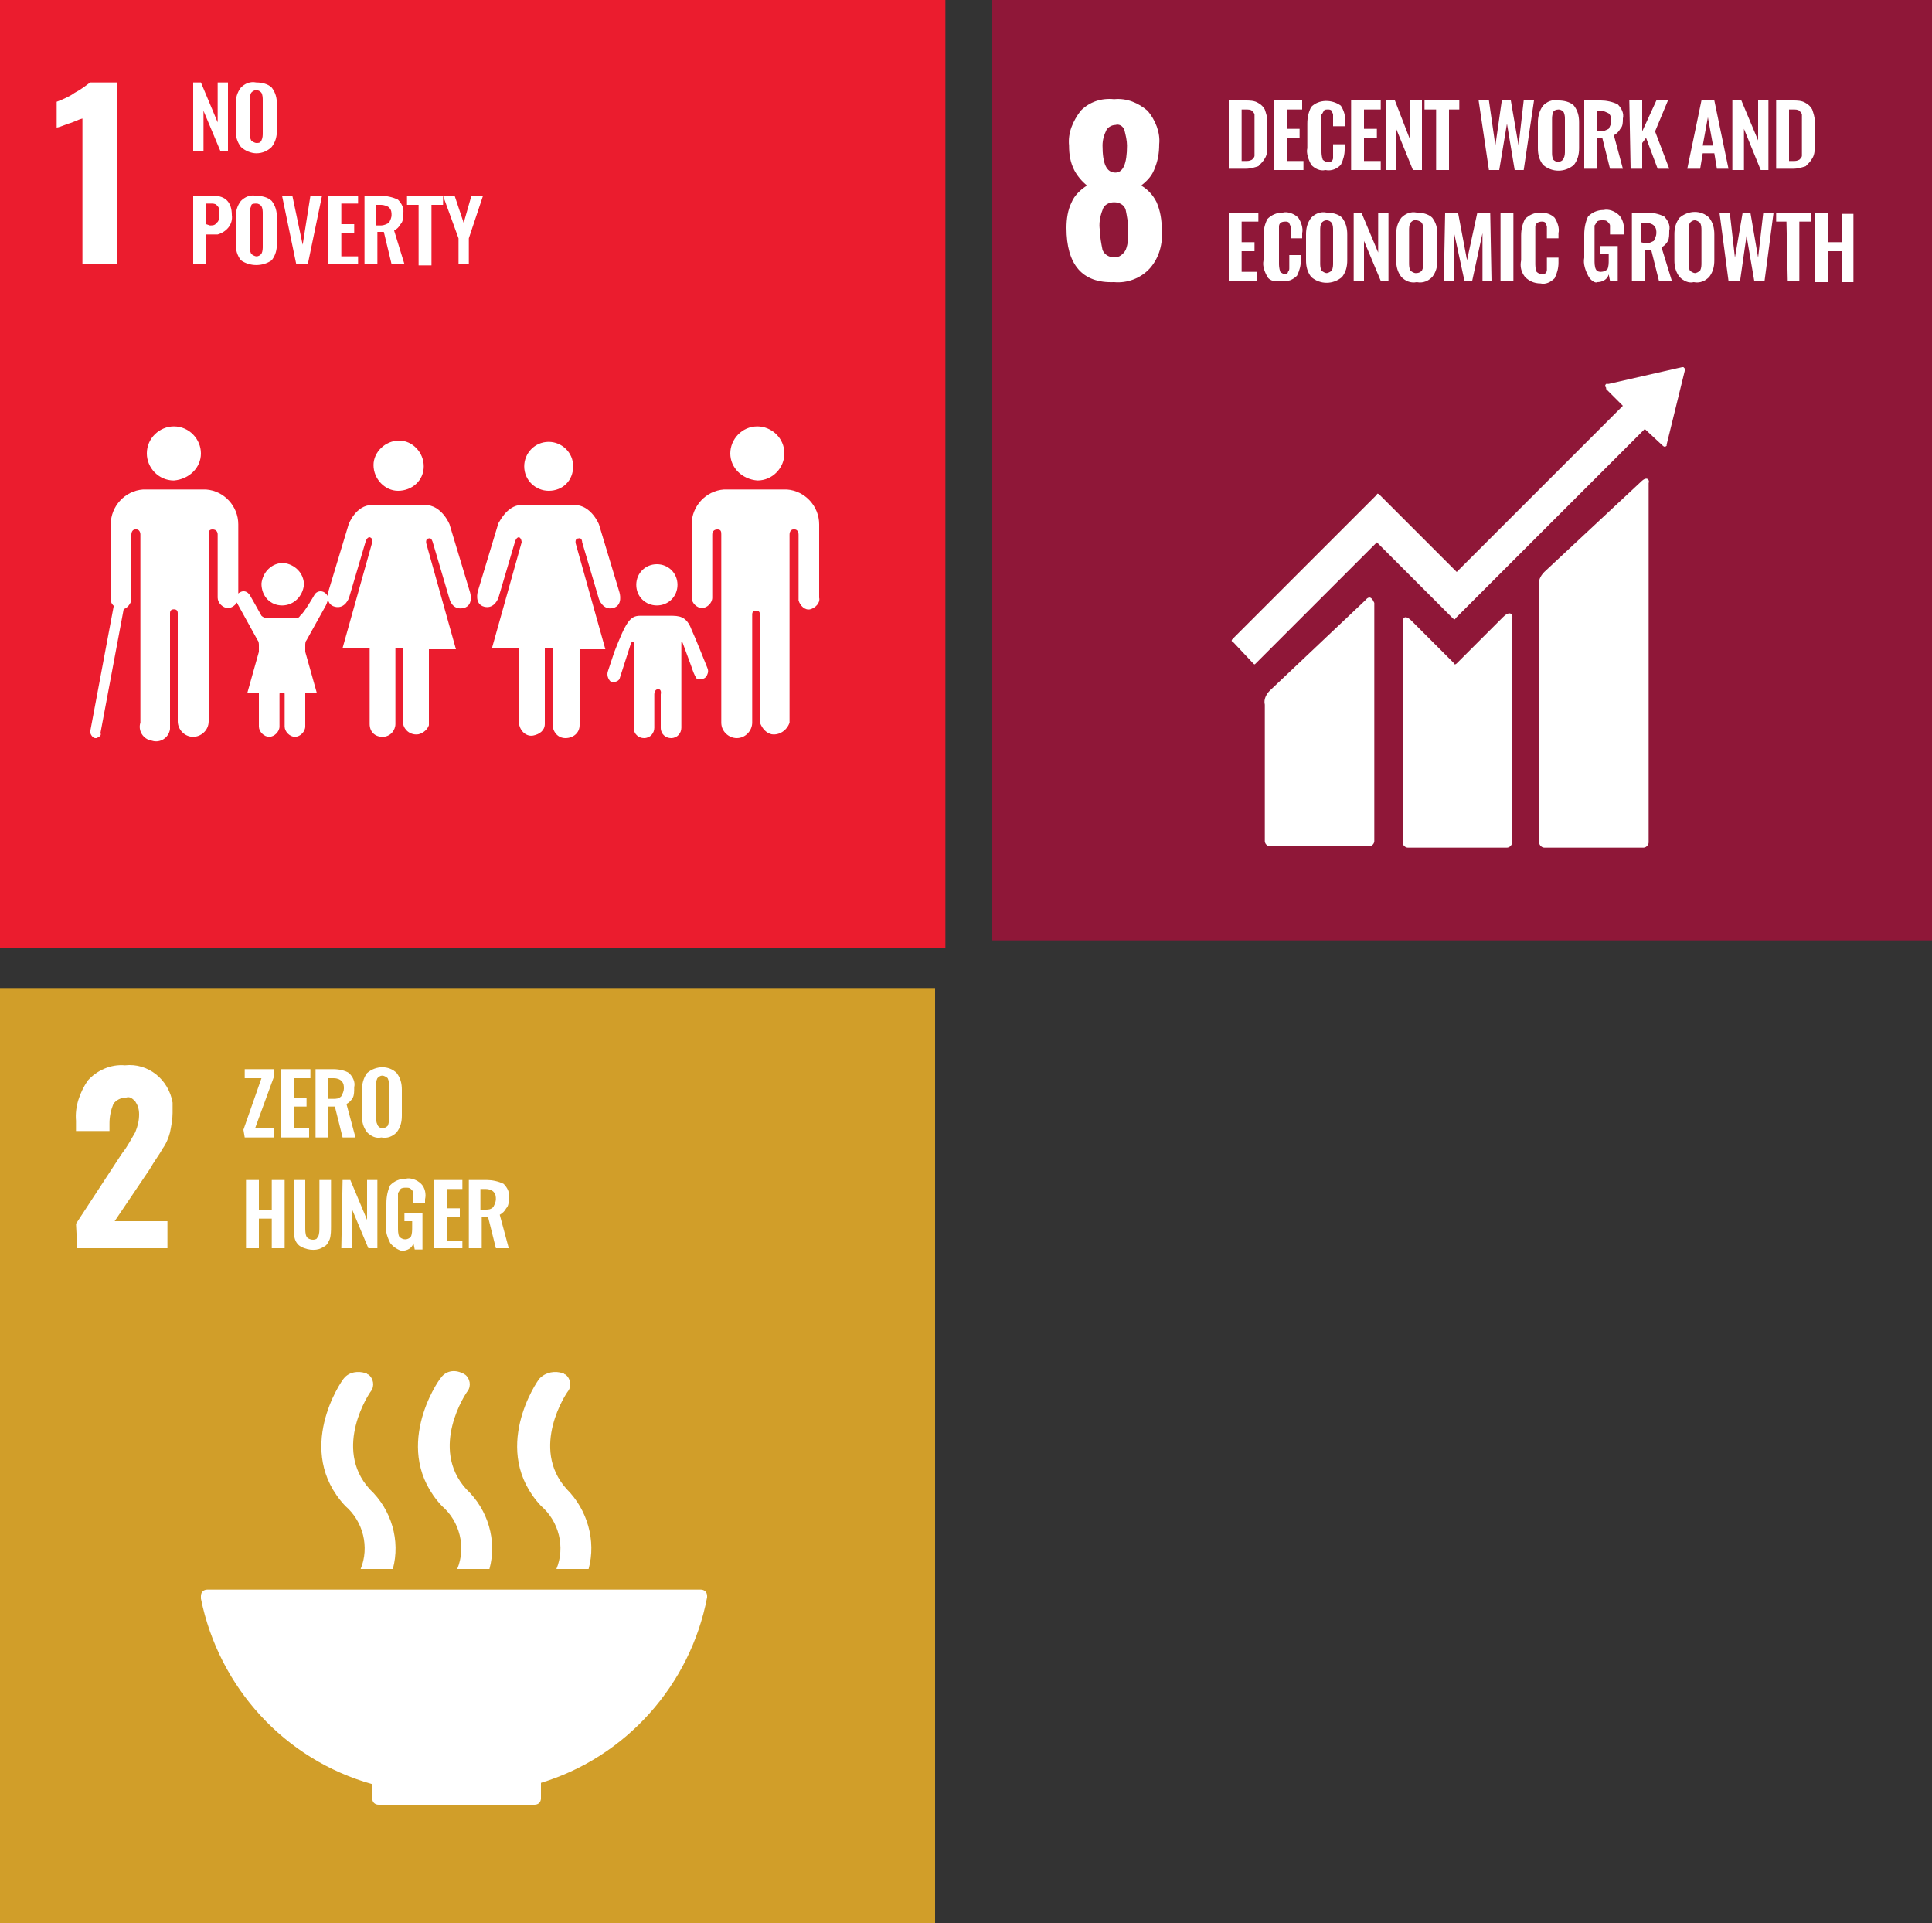 <?xml version="1.0" encoding="utf-8"?>
<!-- Generator: Adobe Illustrator 26.3.1, SVG Export Plug-In . SVG Version: 6.00 Build 0)  -->
<svg version="1.1" id="Layer_1" xmlns="http://www.w3.org/2000/svg" xmlns:xlink="http://www.w3.org/1999/xlink" x="0px" y="0px"
	 viewBox="0 0 150 149.3" style="enable-background:new 0 0 150 149.3;" xml:space="preserve">
<rect x="0" y="0" width="150" height="149.3" fill="#333333" stroke="none"/>
<style type="text/css">
	.st0{fill:#8F1738;}
	.st1{clip-path:url(#SVGID_00000144309234863086268770000014268015821173120948_);fill:#FFFFFF;}
	.st2{fill:#FFFFFF;}
	.st3{clip-path:url(#SVGID_00000014625152461294851320000011029485592528286874_);fill:#FFFFFF;}
	.st4{clip-path:url(#SVGID_00000174588044159749721550000003629088073321676964_);fill:#FFFFFF;}
	.st5{clip-path:url(#SVGID_00000045616725025582066460000013516915296508513176_);fill:#FFFFFF;}
	.st6{clip-path:url(#SVGID_00000173854809330248193930000003122162354487946408_);fill:#FFFFFF;}
	.st7{clip-path:url(#SVGID_00000135692949631605614840000014690213230692260782_);fill:#FFFFFF;}
	.st8{clip-path:url(#SVGID_00000077315803083678381680000016722459062988098727_);fill:#FFFFFF;}
	.st9{clip-path:url(#SVGID_00000034049852168529584100000009100564577545384592_);fill:#FFFFFF;}
	.st10{fill:#D19E29;}
	.st11{clip-path:url(#SVGID_00000088839160749387694050000009999069651625548428_);fill:#FFFFFF;}
	.st12{clip-path:url(#SVGID_00000075856942712142951800000007556056309145593000_);fill:#FFFFFF;}
	.st13{clip-path:url(#SVGID_00000003073628916009584680000002293214965655780262_);fill:#FFFFFF;}
	.st14{clip-path:url(#SVGID_00000029039200478201263100000009625243006500293534_);fill:#FFFFFF;}
	.st15{clip-path:url(#SVGID_00000056406072153784018780000014558646792526391979_);fill:#FFFFFF;}
	.st16{fill:#EB1C2E;}
	.st17{clip-path:url(#SVGID_00000039850936245986083490000012420626808070573196_);fill:#FFFFFF;}
	.st18{clip-path:url(#SVGID_00000013154473967199890780000007929033576931798436_);fill:#FFFFFF;}
	.st19{clip-path:url(#SVGID_00000034784164674797475670000007004682476065865627_);fill:#FFFFFF;}
	.st20{clip-path:url(#SVGID_00000005241686714652745740000000578042292065060773_);fill:#FFFFFF;}
</style>
<rect x="77" class="st0" width="73" height="73"/>
<g>
	<defs>
		<rect id="SVGID_1_" width="150" height="149.3"/>
	</defs>
	<clipPath id="SVGID_00000046323708457626011930000015926284547368264855_">
		<use xlink:href="#SVGID_1_"  style="overflow:visible;"/>
	</clipPath>
	<path style="clip-path:url(#SVGID_00000046323708457626011930000015926284547368264855_);fill:#FFFFFF;" d="M87.5,11.3
		c0-0.4-0.1-0.8-0.2-1.2c-0.1-0.3-0.4-0.5-0.7-0.4c-0.3,0-0.6,0.2-0.7,0.4c-0.2,0.4-0.3,0.8-0.3,1.2c0,1.4,0.3,2.1,1,2.1
		C87.2,13.4,87.5,12.7,87.5,11.3L87.5,11.3z M87.4,19.4c0.2-0.5,0.2-1,0.2-1.5c0-0.6-0.1-1.1-0.2-1.6c-0.1-0.4-0.5-0.6-0.9-0.6
		c-0.4,0-0.8,0.2-0.9,0.6c-0.2,0.5-0.3,1.1-0.2,1.6c0,0.5,0.1,1,0.2,1.5c0.2,0.5,0.8,0.7,1.3,0.5C87.1,19.8,87.3,19.6,87.4,19.4
		 M82.8,17.7c0-0.7,0.1-1.4,0.4-2c0.2-0.5,0.7-1,1.2-1.3c-0.4-0.3-0.8-0.8-1-1.2c-0.3-0.6-0.4-1.2-0.4-1.9c-0.1-1,0.3-1.9,0.9-2.7
		c0.7-0.7,1.6-1,2.6-0.9c1-0.1,1.9,0.3,2.6,0.9c0.6,0.7,1,1.7,0.9,2.6c0,0.7-0.1,1.3-0.4,2c-0.2,0.5-0.6,0.9-1,1.2
		c0.5,0.3,0.9,0.7,1.2,1.3c0.3,0.7,0.4,1.4,0.4,2.1c0.1,1.1-0.2,2.2-0.9,3c-0.7,0.8-1.8,1.2-2.8,1.1C84,22,82.8,20.5,82.8,17.7"/>
	<path style="clip-path:url(#SVGID_00000046323708457626011930000015926284547368264855_);fill:#FFFFFF;" d="M96.7,12.5
		c0.2,0,0.3,0,0.5-0.1c0.1-0.1,0.2-0.2,0.2-0.3c0-0.2,0-0.4,0-0.6V9.4c0-0.2,0-0.4,0-0.5c0-0.1-0.1-0.2-0.2-0.3
		c-0.1-0.1-0.3-0.1-0.5-0.1h-0.3v4L96.7,12.5z M95.4,7.8h1.3c0.3,0,0.7,0,1,0.2c0.2,0.1,0.4,0.3,0.5,0.5c0.1,0.3,0.2,0.6,0.2,0.9
		v1.9c0,0.3,0,0.7-0.2,1c-0.1,0.2-0.3,0.4-0.5,0.6c-0.3,0.1-0.6,0.2-1,0.2h-1.3V7.8z"/>
</g>
<polygon class="st2" points="98.9,7.8 101.1,7.8 101.1,8.5 99.9,8.5 99.9,10 100.9,10 100.9,10.7 99.9,10.7 99.9,12.5 101.2,12.5 
	101.2,13.2 98.9,13.2 "/>
<g>
	<defs>
		<rect id="SVGID_00000031201057348492064500000006038567367028393881_" width="150" height="149.3"/>
	</defs>
	<clipPath id="SVGID_00000058550343429938087910000011549809112577050506_">
		<use xlink:href="#SVGID_00000031201057348492064500000006038567367028393881_"  style="overflow:visible;"/>
	</clipPath>
	<path style="clip-path:url(#SVGID_00000058550343429938087910000011549809112577050506_);fill:#FFFFFF;" d="M101.8,12.8
		c-0.2-0.4-0.4-0.9-0.3-1.3V9.6c0-0.5,0.1-0.9,0.3-1.3c0.6-0.6,1.6-0.6,2.3-0.1c0.2,0.3,0.4,0.8,0.3,1.2v0.4h-0.9V9.3
		c0-0.1,0-0.3,0-0.4c0-0.1-0.1-0.2-0.1-0.3c-0.1-0.1-0.2-0.1-0.3-0.1c-0.1,0-0.3,0-0.3,0.1c-0.1,0.1-0.1,0.2-0.2,0.3
		c0,0.2,0,0.3,0,0.5v2.3c0,0.2,0,0.4,0.1,0.7c0.1,0.1,0.3,0.2,0.4,0.2c0.1,0,0.2,0,0.3-0.1c0.1-0.1,0.1-0.2,0.1-0.3
		c0-0.2,0-0.3,0-0.5v-0.5h0.9v0.4c0,0.4-0.1,0.8-0.3,1.2c-0.3,0.3-0.7,0.5-1.2,0.4C102.5,13.3,102.1,13.1,101.8,12.8"/>
</g>
<polygon class="st2" points="104.9,7.8 107.2,7.8 107.2,8.5 105.9,8.5 105.9,10 106.9,10 106.9,10.7 105.9,10.7 105.9,12.5 
	107.2,12.5 107.2,13.2 104.9,13.2 "/>
<polygon class="st2" points="107.6,7.8 108.3,7.8 109.5,10.9 109.5,7.8 110.4,7.8 110.4,13.2 109.7,13.2 108.4,10 108.4,13.2 
	107.6,13.2 "/>
<polygon class="st2" points="111.5,8.5 110.6,8.5 110.6,7.8 113.3,7.8 113.3,8.5 112.5,8.5 112.5,13.2 111.5,13.2 "/>
<polygon class="st2" points="114.8,7.8 115.6,7.8 116.1,11.3 116.6,7.8 117.3,7.8 117.9,11.3 118.3,7.8 119.1,7.8 118.3,13.2 
	117.6,13.2 117,9.6 116.4,13.2 115.6,13.2 "/>
<g>
	<defs>
		<rect id="SVGID_00000179631535333860604930000017519830236539538577_" width="150" height="149.3"/>
	</defs>
	<clipPath id="SVGID_00000168102393180029797490000018033741888726022075_">
		<use xlink:href="#SVGID_00000179631535333860604930000017519830236539538577_"  style="overflow:visible;"/>
	</clipPath>
	<path style="clip-path:url(#SVGID_00000168102393180029797490000018033741888726022075_);fill:#FFFFFF;" d="M121.4,12.3
		c0.1-0.2,0.1-0.4,0.1-0.6V9.3c0-0.2,0-0.4-0.1-0.6c-0.1-0.1-0.2-0.2-0.4-0.2s-0.4,0.1-0.4,0.2c-0.1,0.2-0.1,0.4-0.1,0.6v2.5
		c0,0.2,0,0.4,0.1,0.6c0.1,0.1,0.3,0.2,0.4,0.2C121.2,12.5,121.3,12.5,121.4,12.3L121.4,12.3z M119.8,12.8c-0.3-0.4-0.4-0.8-0.4-1.3
		v-2c0-0.4,0.1-0.9,0.4-1.3c0.3-0.3,0.7-0.5,1.2-0.4c0.4,0,0.9,0.1,1.2,0.4c0.3,0.4,0.4,0.8,0.4,1.3v2c0,0.5-0.1,0.9-0.4,1.3
		C121.5,13.4,120.5,13.4,119.8,12.8L119.8,12.8z"/>
	<path style="clip-path:url(#SVGID_00000168102393180029797490000018033741888726022075_);fill:#FFFFFF;" d="M124.3,10.2
		c0.2,0,0.4-0.1,0.6-0.2c0.1-0.2,0.2-0.4,0.2-0.6c0-0.2,0-0.4-0.2-0.6c-0.2-0.1-0.4-0.2-0.6-0.2H124v1.6H124.3z M123,7.8h1.3
		c0.4,0,0.9,0.1,1.3,0.3c0.3,0.3,0.5,0.7,0.4,1.1c0,0.3,0,0.6-0.2,0.8c-0.1,0.2-0.3,0.4-0.5,0.5l0.7,2.6h-1l-0.6-2.4H124v2.4h-1V7.8
		z"/>
</g>
<polygon class="st2" points="126.5,7.8 127.5,7.8 127.5,10.2 128.6,7.8 129.5,7.8 128.5,10.2 129.6,13.1 128.7,13.1 127.8,10.7 
	127.5,11.1 127.5,13.1 126.6,13.1 "/>
<path class="st2" d="M133,11.3l-0.4-2.2l-0.4,2.2H133z M132.1,7.8h1l1.1,5.3h-0.9l-0.2-1.2h-0.9l-0.2,1.2H131L132.1,7.8z"/>
<polygon class="st2" points="134.5,7.8 135.2,7.8 136.5,10.9 136.5,7.8 137.3,7.8 137.3,13.2 136.7,13.2 135.4,10 135.4,13.2 
	134.5,13.2 "/>
<g>
	<defs>
		<rect id="SVGID_00000014614596175810019990000016499583998920596877_" width="150" height="149.3"/>
	</defs>
	<clipPath id="SVGID_00000008144755671693335910000002403153827056385721_">
		<use xlink:href="#SVGID_00000014614596175810019990000016499583998920596877_"  style="overflow:visible;"/>
	</clipPath>
	<path style="clip-path:url(#SVGID_00000008144755671693335910000002403153827056385721_);fill:#FFFFFF;" d="M139.2,12.5
		c0.2,0,0.3,0,0.5-0.1c0.1-0.1,0.2-0.2,0.2-0.3c0-0.2,0-0.4,0-0.6V9.4c0-0.2,0-0.4,0-0.5c0-0.1-0.1-0.2-0.2-0.3
		c-0.1-0.1-0.3-0.1-0.5-0.1h-0.3v4L139.2,12.5z M137.9,7.8h1.3c0.3,0,0.7,0,1,0.2c0.2,0.1,0.4,0.3,0.5,0.5c0.1,0.3,0.2,0.6,0.2,0.9
		v1.9c0,0.3,0,0.7-0.2,1c-0.1,0.2-0.3,0.4-0.5,0.6c-0.3,0.1-0.6,0.2-1,0.2h-1.3V7.8z"/>
</g>
<polygon class="st2" points="95.4,16.5 97.7,16.5 97.7,17.2 96.4,17.2 96.4,18.8 97.4,18.8 97.4,19.5 96.4,19.5 96.4,21.1 
	97.6,21.1 97.6,21.8 95.4,21.8 "/>
<g>
	<defs>
		<rect id="SVGID_00000178166849792695922590000009783813600446249611_" width="150" height="149.3"/>
	</defs>
	<clipPath id="SVGID_00000160874664250675009730000012649904120553811114_">
		<use xlink:href="#SVGID_00000178166849792695922590000009783813600446249611_"  style="overflow:visible;"/>
	</clipPath>
	<path style="clip-path:url(#SVGID_00000160874664250675009730000012649904120553811114_);fill:#FFFFFF;" d="M98.4,21.5
		c-0.2-0.4-0.4-0.8-0.3-1.3v-1.9c0-0.5,0.1-0.9,0.3-1.3c0.3-0.3,0.7-0.5,1.2-0.5c0.4-0.1,0.9,0.1,1.2,0.4c0.2,0.3,0.4,0.8,0.3,1.2
		v0.4h-0.9V18c0-0.1,0-0.3,0-0.4c0-0.1-0.1-0.2-0.1-0.3c-0.1-0.1-0.2-0.1-0.3-0.1c-0.3,0-0.5,0.1-0.5,0.4c0,0.2,0,0.3,0,0.5v2.3
		c0,0.2,0,0.4,0.1,0.7c0.1,0.1,0.3,0.2,0.4,0.2c0.1,0,0.2-0.1,0.2-0.2c0.1-0.1,0.1-0.2,0.1-0.3c0-0.2,0-0.3,0-0.5v-0.5h0.9v0.4
		c0,0.4-0.1,0.8-0.3,1.2c-0.3,0.3-0.7,0.5-1.2,0.4C99,21.9,98.6,21.8,98.4,21.5"/>
	<path style="clip-path:url(#SVGID_00000160874664250675009730000012649904120553811114_);fill:#FFFFFF;" d="M103.4,21
		c0.1-0.2,0.1-0.4,0.1-0.6v-2.5c0-0.2,0-0.4-0.1-0.6c-0.1-0.1-0.2-0.2-0.4-0.2c-0.2,0-0.3,0.1-0.4,0.2c-0.1,0.2-0.1,0.4-0.1,0.6v2.5
		c0,0.2,0,0.4,0.1,0.6c0.1,0.1,0.3,0.2,0.4,0.2C103.1,21.2,103.3,21.1,103.4,21L103.4,21z M101.8,21.5c-0.3-0.4-0.4-0.8-0.4-1.3v-2
		c0-0.5,0.1-0.9,0.4-1.3c0.3-0.3,0.7-0.5,1.2-0.4c0.4,0,0.9,0.1,1.2,0.4c0.3,0.4,0.4,0.8,0.4,1.3v2c0,0.5-0.1,0.9-0.4,1.3
		C103.5,22.1,102.5,22.1,101.8,21.5"/>
</g>
<polygon class="st2" points="105.1,16.5 105.7,16.5 107,19.6 107,16.5 107.8,16.5 107.8,21.8 107.2,21.8 105.9,18.7 105.9,21.8 
	105.1,21.8 "/>
<g>
	<defs>
		<rect id="SVGID_00000100378085318468477590000013974417812304852914_" width="150" height="149.3"/>
	</defs>
	<clipPath id="SVGID_00000031180732192664583450000016857887231076986799_">
		<use xlink:href="#SVGID_00000100378085318468477590000013974417812304852914_"  style="overflow:visible;"/>
	</clipPath>
	<path style="clip-path:url(#SVGID_00000031180732192664583450000016857887231076986799_);fill:#FFFFFF;" d="M110.4,21
		c0.1-0.2,0.1-0.4,0.1-0.6v-2.5c0-0.2,0-0.4-0.1-0.6c-0.2-0.2-0.6-0.3-0.8-0.1c0,0,0,0-0.1,0.1c-0.1,0.2-0.1,0.4-0.1,0.6v2.5
		c0,0.2,0,0.4,0.1,0.6c0.1,0.1,0.3,0.2,0.4,0.2C110.2,21.2,110.3,21.1,110.4,21L110.4,21z M108.8,21.5c-0.3-0.4-0.4-0.8-0.4-1.3v-2
		c0-0.5,0.1-0.9,0.4-1.3c0.3-0.3,0.7-0.5,1.2-0.4c0.4,0,0.9,0.1,1.2,0.4c0.3,0.4,0.4,0.8,0.4,1.3v2c0,0.5-0.1,0.9-0.4,1.3
		c-0.3,0.3-0.7,0.5-1.2,0.4C109.5,22,109.1,21.8,108.8,21.5"/>
</g>
<polygon class="st2" points="112.2,16.5 113.2,16.5 113.9,20.2 114.7,16.5 115.7,16.5 115.8,21.8 115.1,21.8 115.1,18.1 114.3,21.8 
	113.7,21.8 112.9,18.1 112.9,21.8 112.1,21.8 "/>
<polygon class="st2" points="116.5,16.5 116.5,21.8 117.5,21.8 117.5,16.5 "/>
<g>
	<defs>
		<rect id="SVGID_00000024690900314594543180000014526104480918335144_" width="150" height="149.3"/>
	</defs>
	<clipPath id="SVGID_00000145752305939645337410000007945576840765390236_">
		<use xlink:href="#SVGID_00000024690900314594543180000014526104480918335144_"  style="overflow:visible;"/>
	</clipPath>
	<path style="clip-path:url(#SVGID_00000145752305939645337410000007945576840765390236_);fill:#FFFFFF;" d="M118.4,21.5
		c-0.3-0.4-0.4-0.8-0.3-1.3v-1.9c0-0.5,0.1-0.9,0.3-1.3c0.3-0.3,0.7-0.5,1.2-0.5c0.4,0,0.8,0.1,1.1,0.4c0.2,0.3,0.4,0.8,0.3,1.2v0.4
		h-0.9V18c0-0.1,0-0.3,0-0.4c0-0.1-0.1-0.2-0.1-0.3c-0.1-0.1-0.2-0.1-0.3-0.1c-0.2,0-0.5,0.1-0.5,0.4c0,0,0,0,0,0c0,0.2,0,0.3,0,0.5
		v2.3c0,0.2,0,0.5,0.1,0.7c0.1,0.1,0.3,0.2,0.4,0.2c0.1,0,0.2,0,0.3-0.1c0.1-0.1,0.1-0.2,0.1-0.3c0-0.2,0-0.3,0-0.5V20h0.9v0.4
		c0,0.4-0.1,0.8-0.3,1.2c-0.3,0.3-0.7,0.5-1.1,0.4C119.1,22,118.7,21.8,118.4,21.5"/>
	<path style="clip-path:url(#SVGID_00000145752305939645337410000007945576840765390236_);fill:#FFFFFF;" d="M123.3,21.4
		c-0.2-0.4-0.4-0.9-0.3-1.4v-1.8c0-0.5,0.1-1,0.3-1.4c0.3-0.3,0.7-0.5,1.2-0.5c0.4-0.1,0.9,0.1,1.2,0.4c0.3,0.3,0.4,0.8,0.4,1.2v0.3
		H125V18c0-0.2,0-0.3,0-0.5c0-0.1-0.1-0.2-0.2-0.3c-0.1-0.1-0.2-0.1-0.4-0.1c-0.1,0-0.3,0-0.4,0.1c-0.1,0.1-0.1,0.2-0.2,0.3
		c0,0.2,0,0.3,0,0.5v2.2c0,0.2,0,0.5,0.1,0.7c0.1,0.2,0.3,0.2,0.4,0.2c0.2,0,0.4-0.1,0.5-0.2c0.1-0.2,0.1-0.5,0.1-0.7v-0.5h-0.7
		v-0.6h1.4v2.7h-0.6l-0.1-0.5c-0.1,0.4-0.5,0.6-0.9,0.6C123.9,22,123.5,21.8,123.3,21.4"/>
	<path style="clip-path:url(#SVGID_00000145752305939645337410000007945576840765390236_);fill:#FFFFFF;" d="M127.8,18.9
		c0.2,0,0.4-0.1,0.6-0.2c0.1-0.2,0.2-0.4,0.2-0.6c0-0.2,0-0.4-0.2-0.6c-0.1-0.1-0.3-0.2-0.6-0.2h-0.4v1.5L127.8,18.9z M126.6,16.5
		h1.3c0.4,0,0.9,0.1,1.3,0.3c0.3,0.3,0.5,0.7,0.4,1.1c0,0.3,0,0.6-0.1,0.8c-0.1,0.2-0.3,0.4-0.5,0.5l0.8,2.6h-1l-0.6-2.4h-0.5v2.4
		h-1V16.5z"/>
	<path style="clip-path:url(#SVGID_00000145752305939645337410000007945576840765390236_);fill:#FFFFFF;" d="M132,21
		c0.1-0.2,0.1-0.4,0.1-0.6v-2.5c0-0.2,0-0.4-0.1-0.6c-0.1-0.1-0.3-0.2-0.4-0.2c-0.2,0-0.3,0.1-0.4,0.2c-0.1,0.2-0.1,0.4-0.1,0.6v2.5
		c0,0.2,0,0.4,0.1,0.6c0.1,0.1,0.3,0.2,0.4,0.2C131.7,21.2,131.9,21.1,132,21L132,21z M130.4,21.5c-0.3-0.4-0.4-0.8-0.4-1.3v-2
		c0-0.5,0.1-0.9,0.4-1.3c0.7-0.6,1.7-0.6,2.3,0c0.3,0.4,0.4,0.8,0.4,1.3v2c0,0.5-0.1,0.9-0.4,1.3c-0.3,0.3-0.7,0.5-1.2,0.4
		C131.1,22,130.7,21.8,130.4,21.5"/>
</g>
<polygon class="st2" points="133.5,16.5 134.3,16.5 134.7,20 135.3,16.5 135.9,16.5 136.5,20 136.9,16.5 137.7,16.5 137,21.8 
	136.2,21.8 135.6,18.3 135.1,21.8 134.2,21.8 "/>
<polygon class="st2" points="138.7,17.2 137.9,17.2 137.9,16.5 140.6,16.5 140.6,17.2 139.7,17.2 139.7,21.8 138.8,21.8 "/>
<polygon class="st2" points="140.9,16.5 141.9,16.5 141.9,18.8 143,18.8 143,16.6 143.9,16.6 143.9,21.9 143,21.9 143,19.5 
	141.9,19.5 141.9,21.9 140.9,21.9 "/>
<g>
	<defs>
		<rect id="SVGID_00000137849753206109032060000001570403266486139303_" width="150" height="149.3"/>
	</defs>
	<clipPath id="SVGID_00000145041823428446088750000016145861308535809668_">
		<use xlink:href="#SVGID_00000137849753206109032060000001570403266486139303_"  style="overflow:visible;"/>
	</clipPath>
	<path style="clip-path:url(#SVGID_00000145041823428446088750000016145861308535809668_);fill:#FFFFFF;" d="M127.4,37.4l-7.5,7
		c-0.3,0.3-0.5,0.7-0.4,1.1v19.9c0,0.2,0.2,0.4,0.4,0.4h7.7c0.2,0,0.4-0.2,0.4-0.4V37.5C128.1,37.3,127.9,36.9,127.4,37.4"/>
	<path style="clip-path:url(#SVGID_00000145041823428446088750000016145861308535809668_);fill:#FFFFFF;" d="M106,46.6l-7.4,7
		c-0.3,0.3-0.5,0.7-0.4,1.1v10.6c0,0.2,0.2,0.4,0.4,0.4h7.7c0.2,0,0.4-0.2,0.4-0.4V46.8C106.6,46.6,106.4,46.1,106,46.6"/>
	<path style="clip-path:url(#SVGID_00000145041823428446088750000016145861308535809668_);fill:#FFFFFF;" d="M130.8,28.8
		c0-0.1,0-0.1,0-0.2c0,0-0.1-0.1-0.1-0.1h-0.1l-5.7,1.3h-0.1h-0.1c-0.1,0.1-0.1,0.2,0,0.3v0.1l1.3,1.3l-12.9,12.9l-6-6
		c-0.1-0.1-0.2-0.1-0.2,0l-1.6,1.6l-9.6,9.6c-0.1,0.1-0.1,0.2,0,0.2l1.6,1.7c0.1,0.1,0.1,0.1,0.2,0c0,0,0,0,0,0l9.4-9.4l4.3,4.3
		l1.6,1.6c0.1,0.1,0.2,0.1,0.2,0c0,0,0,0,0,0l14.7-14.7l1.4,1.3c0.1,0.1,0.2,0.1,0.3,0c0,0,0-0.1,0-0.1L130.8,28.8L130.8,28.8z"/>
	<path style="clip-path:url(#SVGID_00000145041823428446088750000016145861308535809668_);fill:#FFFFFF;" d="M116.7,47.9l-3.6,3.6
		c-0.1,0.1-0.2,0.1-0.2,0l-3.3-3.3c-0.6-0.6-0.7-0.1-0.7,0.1v17.1c0,0.2,0.2,0.4,0.4,0.4h7.7c0.2,0,0.4-0.2,0.4-0.4V48
		C117.5,47.8,117.3,47.3,116.7,47.9"/>
</g>
<rect y="76.7" class="st10" width="72.6" height="72.6"/>
<g>
	<defs>
		<rect id="SVGID_00000166643170506290621260000009052421103597413052_" width="150" height="149.3"/>
	</defs>
	<clipPath id="SVGID_00000099660038551121554180000012491211842429733537_">
		<use xlink:href="#SVGID_00000166643170506290621260000009052421103597413052_"  style="overflow:visible;"/>
	</clipPath>
	<path style="clip-path:url(#SVGID_00000099660038551121554180000012491211842429733537_);fill:#FFFFFF;" d="M5.9,95l3.4-5.2
		l0.2-0.3c0.4-0.5,0.7-1.1,1-1.6c0.2-0.5,0.3-0.9,0.3-1.4c0-0.4-0.1-0.7-0.3-1c-0.2-0.2-0.4-0.4-0.7-0.3c-0.4,0-0.8,0.2-1,0.5
		c-0.2,0.5-0.3,1-0.3,1.5v0.6H5.9V87c-0.1-1.1,0.3-2.2,0.9-3.1c0.7-0.8,1.8-1.3,2.9-1.2c1.8-0.2,3.4,1.1,3.7,2.9c0,0.3,0,0.5,0,0.8
		c0,0.5-0.1,1-0.2,1.5c-0.1,0.4-0.3,0.9-0.6,1.3c-0.2,0.4-0.6,0.9-1,1.6l-2.7,4h4.1v2.1h-7L5.9,95z"/>
</g>
<polygon class="st2" points="18.9,87.7 20.3,83.7 19,83.7 19,83 21.3,83 21.3,83.5 19.8,87.6 21.3,87.6 21.3,88.3 19,88.3 "/>
<polygon class="st2" points="21.8,83 24.1,83 24.1,83.7 22.8,83.7 22.8,85.2 23.8,85.2 23.8,85.9 22.8,85.9 22.8,87.6 24,87.6 
	24,88.3 21.8,88.3 "/>
<g>
	<defs>
		<rect id="SVGID_00000120533190437457372010000004679129143473085846_" width="150" height="149.3"/>
	</defs>
	<clipPath id="SVGID_00000008858142342602809600000004056769939727952539_">
		<use xlink:href="#SVGID_00000120533190437457372010000004679129143473085846_"  style="overflow:visible;"/>
	</clipPath>
	<path style="clip-path:url(#SVGID_00000008858142342602809600000004056769939727952539_);fill:#FFFFFF;" d="M25.9,85.3
		c0.2,0,0.4,0,0.6-0.2c0.1-0.2,0.2-0.4,0.2-0.6c0-0.2,0-0.4-0.2-0.6c-0.1-0.1-0.3-0.2-0.6-0.2h-0.4v1.6H25.9z M24.6,83h1.3
		c0.4,0,0.9,0.1,1.2,0.3c0.3,0.3,0.5,0.7,0.4,1.1c0,0.3,0,0.6-0.1,0.8c-0.1,0.2-0.3,0.4-0.5,0.5l0.7,2.6h-1L26,85.9h-0.5v2.4h-1V83z
		"/>
	<path style="clip-path:url(#SVGID_00000008858142342602809600000004056769939727952539_);fill:#FFFFFF;" d="M30.1,87.4
		c0.1-0.2,0.1-0.4,0.1-0.6v-2.5c0-0.2,0-0.4-0.1-0.6c-0.1-0.1-0.3-0.2-0.4-0.2c-0.2,0-0.3,0.1-0.4,0.2c-0.1,0.2-0.1,0.4-0.1,0.6v2.4
		c0,0.2,0,0.4,0.1,0.6C29.4,87.6,29.8,87.7,30.1,87.4C30.1,87.5,30.1,87.4,30.1,87.4L30.1,87.4z M28.5,87.9
		c-0.3-0.4-0.4-0.8-0.4-1.3v-2c0-0.4,0.1-0.9,0.4-1.3c0.7-0.6,1.7-0.6,2.3,0c0.3,0.4,0.4,0.8,0.4,1.3v2c0,0.5-0.1,0.9-0.4,1.3
		c-0.3,0.3-0.7,0.5-1.2,0.4C29.2,88.4,28.8,88.2,28.5,87.9"/>
</g>
<polygon class="st2" points="19.1,91.6 20.1,91.6 20.1,93.9 21.1,93.9 21.1,91.6 22.1,91.6 22.1,96.9 21.1,96.9 21.1,94.6 
	20.1,94.6 20.1,96.9 19.1,96.9 "/>
<g>
	<defs>
		<rect id="SVGID_00000178898904199833124630000004021848891469224882_" width="150" height="149.3"/>
	</defs>
	<clipPath id="SVGID_00000145018462401331618690000009159935136177269159_">
		<use xlink:href="#SVGID_00000178898904199833124630000004021848891469224882_"  style="overflow:visible;"/>
	</clipPath>
	<path style="clip-path:url(#SVGID_00000145018462401331618690000009159935136177269159_);fill:#FFFFFF;" d="M23.4,96.8
		c-0.2-0.1-0.4-0.3-0.5-0.6c-0.1-0.3-0.1-0.6-0.1-1v-3.6h0.9v3.7c0,0.2,0,0.5,0.1,0.7c0.1,0.2,0.5,0.3,0.7,0.2
		c0.1,0,0.1-0.1,0.2-0.2c0.1-0.2,0.1-0.5,0.1-0.7v-3.7h0.9v3.6c0,0.3,0,0.7-0.1,1c-0.1,0.2-0.2,0.5-0.5,0.6
		C24.7,97.1,24,97.1,23.4,96.8"/>
</g>
<polygon class="st2" points="26.6,91.6 27.2,91.6 28.5,94.7 28.5,91.6 29.3,91.6 29.3,96.9 28.6,96.9 27.3,93.8 27.3,96.9 
	26.5,96.9 "/>
<g>
	<defs>
		<rect id="SVGID_00000183238380203391166610000017980773394164568229_" width="150" height="149.3"/>
	</defs>
	<clipPath id="SVGID_00000150793390166171861070000018256174213420451459_">
		<use xlink:href="#SVGID_00000183238380203391166610000017980773394164568229_"  style="overflow:visible;"/>
	</clipPath>
	<path style="clip-path:url(#SVGID_00000150793390166171861070000018256174213420451459_);fill:#FFFFFF;" d="M30.3,96.5
		c-0.2-0.4-0.4-0.9-0.3-1.3v-1.8c0-0.5,0.1-1,0.3-1.4c0.3-0.3,0.7-0.5,1.2-0.5c0.4-0.1,0.9,0.1,1.2,0.4c0.3,0.3,0.4,0.8,0.3,1.2v0.3
		h-0.9v-0.3c0-0.2,0-0.3,0-0.5c0-0.1-0.1-0.2-0.2-0.3c-0.1-0.1-0.2-0.1-0.4-0.1c-0.1,0-0.3,0-0.4,0.1c-0.1,0.1-0.1,0.2-0.2,0.3
		c0,0.2,0,0.3,0,0.5v2.2c0,0.2,0,0.5,0.1,0.7c0.2,0.2,0.5,0.3,0.8,0.1c0,0,0.1-0.1,0.1-0.1c0.1-0.2,0.1-0.5,0.1-0.7v-0.5h-0.6v-0.6
		h1.4V97h-0.6l-0.1-0.5c-0.1,0.4-0.5,0.6-0.9,0.6C31.1,97.1,30.6,96.9,30.3,96.5"/>
</g>
<polygon class="st2" points="33.7,91.6 35.9,91.6 35.9,92.3 34.7,92.3 34.7,93.8 35.7,93.8 35.7,94.5 34.7,94.5 34.7,96.3 
	35.9,96.3 35.9,96.9 33.7,96.9 "/>
<g>
	<defs>
		<rect id="SVGID_00000105412788706065208910000004792813350435588284_" width="150" height="149.3"/>
	</defs>
	<clipPath id="SVGID_00000072965083643055972830000013659170079274097577_">
		<use xlink:href="#SVGID_00000105412788706065208910000004792813350435588284_"  style="overflow:visible;"/>
	</clipPath>
	<path style="clip-path:url(#SVGID_00000072965083643055972830000013659170079274097577_);fill:#FFFFFF;" d="M37.7,93.9
		c0.2,0,0.4,0,0.6-0.2c0.1-0.2,0.2-0.4,0.2-0.6c0-0.2,0-0.4-0.2-0.6c-0.1-0.1-0.3-0.2-0.6-0.2h-0.4v1.6H37.7z M36.5,91.6h1.3
		c0.4,0,0.9,0.1,1.3,0.3c0.3,0.3,0.5,0.7,0.4,1.1c0,0.3,0,0.6-0.2,0.8c-0.1,0.2-0.3,0.4-0.5,0.5l0.7,2.6h-1l-0.6-2.4h-0.5v2.4h-1
		V91.6z"/>
	<path style="clip-path:url(#SVGID_00000072965083643055972830000013659170079274097577_);fill:#FFFFFF;" d="M28.9,138.5v1.1
		c0,0.3,0.2,0.5,0.5,0.5h12.1c0.3,0,0.5-0.2,0.5-0.5v-1.2c6.6-2,11.6-7.6,12.9-14.4v-0.1c0-0.3-0.2-0.5-0.5-0.5H16.1
		c-0.3,0-0.5,0.2-0.5,0.5v0v0.2C17,131,22.1,136.6,28.9,138.5"/>
	<path style="clip-path:url(#SVGID_00000072965083643055972830000013659170079274097577_);fill:#FFFFFF;" d="M41.9,107
		c-0.2,0.2-3.9,5.6,0.1,9.9c1.4,1.2,1.9,3.2,1.2,4.9h2.5c0.6-2.2-0.1-4.6-1.7-6.2c-2.9-3.2,0-7.5,0.1-7.6c0.3-0.4,0.2-1-0.2-1.3
		c-0.1,0-0.1-0.1-0.2-0.1C43.1,106.4,42.4,106.5,41.9,107"/>
	<path style="clip-path:url(#SVGID_00000072965083643055972830000013659170079274097577_);fill:#FFFFFF;" d="M35.5,121.8H38
		c0.6-2.2-0.1-4.6-1.8-6.2c-2.9-3.2,0-7.5,0.1-7.6c0.3-0.4,0.2-1-0.2-1.3c-0.1,0-0.1-0.1-0.2-0.1c-0.6-0.3-1.3-0.2-1.7,0.4
		c-0.2,0.2-3.9,5.6,0.1,9.9C35.7,118.1,36.2,120.1,35.5,121.8"/>
	<path style="clip-path:url(#SVGID_00000072965083643055972830000013659170079274097577_);fill:#FFFFFF;" d="M26.7,107
		c-0.2,0.2-3.9,5.6,0.1,9.9c1.4,1.2,1.9,3.2,1.2,4.9h2.5c0.6-2.2-0.1-4.6-1.8-6.2c-2.9-3.2,0-7.5,0.1-7.6c0.3-0.4,0.2-1-0.2-1.3
		c-0.1,0-0.1-0.1-0.2-0.1C27.8,106.4,27.1,106.5,26.7,107"/>
</g>
<rect class="st16" width="73.4" height="73.6"/>
<g>
	<defs>
		<rect id="SVGID_00000012461623225121438430000008339412279561373109_" width="150" height="149.3"/>
	</defs>
	<clipPath id="SVGID_00000066512517175349458940000005347190359403131526_">
		<use xlink:href="#SVGID_00000012461623225121438430000008339412279561373109_"  style="overflow:visible;"/>
	</clipPath>
	<path style="clip-path:url(#SVGID_00000066512517175349458940000005347190359403131526_);fill:#FFFFFF;" d="M6.4,9.2
		C6,9.3,5.7,9.5,5.3,9.6C4.8,9.8,4.5,9.9,4.4,9.9v-2c0.5-0.2,1-0.4,1.4-0.7C6.2,7,6.6,6.7,7,6.4h2.1v14.1H6.4L6.4,9.2z"/>
</g>
<polygon class="st2" points="15,6.4 15.6,6.4 16.9,9.5 16.9,6.4 17.7,6.4 17.7,11.7 17.1,11.7 15.8,8.6 15.8,11.7 15,11.7 "/>
<g>
	<defs>
		<rect id="SVGID_00000049922046307851701060000008399280843872637623_" width="150" height="149.3"/>
	</defs>
	<clipPath id="SVGID_00000147901416255678276820000013343647845705462938_">
		<use xlink:href="#SVGID_00000049922046307851701060000008399280843872637623_"  style="overflow:visible;"/>
	</clipPath>
	<path style="clip-path:url(#SVGID_00000147901416255678276820000013343647845705462938_);fill:#FFFFFF;" d="M20.3,10.9
		c0.1-0.2,0.1-0.4,0.1-0.6V7.8c0-0.2,0-0.4-0.1-0.6c-0.1-0.1-0.2-0.2-0.4-0.2c-0.2,0-0.3,0.1-0.4,0.2c-0.1,0.2-0.1,0.4-0.1,0.6v2.5
		c0,0.2,0,0.4,0.1,0.6c0.1,0.1,0.3,0.2,0.4,0.2C20.1,11.1,20.2,11.1,20.3,10.9 M18.7,11.4c-0.3-0.4-0.4-0.8-0.4-1.3v-2
		c0-0.5,0.1-0.9,0.4-1.3c0.3-0.3,0.7-0.5,1.2-0.4c0.4,0,0.9,0.1,1.2,0.4c0.3,0.4,0.4,0.8,0.4,1.3v2c0,0.5-0.1,0.9-0.4,1.3
		c-0.3,0.3-0.7,0.5-1.2,0.5C19.5,11.9,19,11.7,18.7,11.4"/>
	<path style="clip-path:url(#SVGID_00000147901416255678276820000013343647845705462938_);fill:#FFFFFF;" d="M16.3,17.5
		c0.2,0,0.4,0,0.5-0.2C17,17.2,17,17,17,16.7c0-0.2,0-0.3,0-0.5c0-0.1-0.1-0.2-0.2-0.3c-0.1-0.1-0.3-0.1-0.4-0.1H16v1.6L16.3,17.5z
		 M15,15.2h1.6c0.9,0,1.4,0.5,1.4,1.5c0.1,0.7-0.4,1.3-1.1,1.5c-0.1,0-0.2,0-0.4,0H16v2.3h-1V15.2z"/>
	<path style="clip-path:url(#SVGID_00000147901416255678276820000013343647845705462938_);fill:#FFFFFF;" d="M20.3,19.7
		c0.1-0.2,0.1-0.4,0.1-0.6v-2.5c0-0.2,0-0.4-0.1-0.6c-0.1-0.1-0.2-0.2-0.4-0.2c-0.2,0-0.4,0-0.4,0.2c-0.1,0.2-0.1,0.4-0.1,0.6v2.5
		c0,0.2,0,0.4,0.1,0.6c0.1,0.1,0.3,0.2,0.4,0.2C20.1,19.9,20.2,19.8,20.3,19.7 M18.7,20.2c-0.3-0.4-0.4-0.8-0.4-1.3v-2
		c0-0.5,0.1-0.9,0.4-1.3c0.3-0.3,0.7-0.5,1.2-0.4c0.4,0,0.9,0.1,1.2,0.4c0.3,0.4,0.4,0.8,0.4,1.3v2c0,0.5-0.1,0.9-0.4,1.3
		C20.4,20.7,19.4,20.7,18.7,20.2L18.7,20.2z"/>
</g>
<polygon class="st2" points="21.9,15.2 22.7,15.2 23.5,19 24.1,15.2 25,15.2 23.9,20.5 23,20.5 "/>
<polygon class="st2" points="25.5,15.2 27.8,15.2 27.8,15.8 26.5,15.8 26.5,17.4 27.5,17.4 27.5,18.1 26.5,18.1 26.5,19.9 
	27.8,19.9 27.8,20.5 25.5,20.5 "/>
<g>
	<defs>
		<rect id="SVGID_00000099661379016675011370000006989388603362228390_" width="150" height="149.3"/>
	</defs>
	<clipPath id="SVGID_00000104676155493813826140000012937098662744293008_">
		<use xlink:href="#SVGID_00000099661379016675011370000006989388603362228390_"  style="overflow:visible;"/>
	</clipPath>
	<path style="clip-path:url(#SVGID_00000104676155493813826140000012937098662744293008_);fill:#FFFFFF;" d="M29.6,17.5
		c0.2,0,0.4-0.1,0.6-0.2c0.1-0.2,0.2-0.4,0.2-0.6c0-0.2,0-0.4-0.2-0.6c-0.1-0.1-0.4-0.2-0.6-0.2h-0.4v1.6L29.6,17.5z M28.3,15.2h1.3
		c0.4,0,0.9,0.1,1.3,0.3c0.3,0.3,0.5,0.7,0.4,1.1c0,0.3,0,0.6-0.2,0.8c-0.1,0.2-0.3,0.4-0.5,0.5l0.8,2.6h-1l-0.6-2.5h-0.5v2.5h-1
		V15.2z"/>
</g>
<polygon class="st2" points="32.5,15.9 31.6,15.9 31.6,15.2 34.4,15.2 34.4,15.9 33.5,15.9 33.5,20.6 32.5,20.6 "/>
<polygon class="st2" points="35.6,18.5 34.4,15.2 35.3,15.2 36,17.3 36.6,15.2 37.5,15.2 36.4,18.5 36.4,20.5 35.6,20.5 "/>
<g>
	<defs>
		<rect id="SVGID_00000017480280390243944130000007181835521520520602_" width="150" height="149.3"/>
	</defs>
	<clipPath id="SVGID_00000101100317980021707390000004636285458100618381_">
		<use xlink:href="#SVGID_00000017480280390243944130000007181835521520520602_"  style="overflow:visible;"/>
	</clipPath>
	<path style="clip-path:url(#SVGID_00000101100317980021707390000004636285458100618381_);fill:#FFFFFF;" d="M56.7,35.2
		c0-1.1,0.9-2.1,2.1-2.1c1.1,0,2.1,0.9,2.1,2.1c0,1.1-0.9,2.1-2.1,2.1C57.6,37.2,56.7,36.3,56.7,35.2"/>
	<path style="clip-path:url(#SVGID_00000101100317980021707390000004636285458100618381_);fill:#FFFFFF;" d="M61.1,38
		c1.4,0.1,2.5,1.3,2.5,2.7v5.7c0.1,0.4-0.3,0.8-0.7,0.9c-0.4,0.1-0.8-0.3-0.9-0.7c0-0.1,0-0.1,0-0.2v-4.9c0-0.2-0.1-0.4-0.3-0.4
		c0,0-0.1,0-0.1,0c-0.2,0-0.3,0.2-0.3,0.4v14.6c-0.2,0.6-0.8,1-1.4,0.9c-0.4-0.1-0.7-0.4-0.9-0.9v-8.4c0-0.2-0.1-0.3-0.3-0.3
		c0,0,0,0,0,0c-0.2,0-0.3,0.1-0.3,0.3c0,0,0,0,0,0v8.4c0,0.6-0.5,1.2-1.2,1.2c-0.6,0-1.2-0.5-1.2-1.2V41.5c0-0.2,0-0.4-0.3-0.4
		c-0.3,0-0.4,0.2-0.4,0.4v4.9c0,0.4-0.4,0.8-0.8,0.8s-0.8-0.4-0.8-0.8v-5.7c0-1.4,1.1-2.6,2.5-2.7H61.1"/>
	<path style="clip-path:url(#SVGID_00000101100317980021707390000004636285458100618381_);fill:#FFFFFF;" d="M44.5,36.2
		c0-1.1-0.9-1.9-1.9-1.9c-1.1,0-1.9,0.9-1.9,1.9c0,1.1,0.9,1.9,1.9,1.9h0C43.7,38.1,44.5,37.3,44.5,36.2"/>
	<path style="clip-path:url(#SVGID_00000101100317980021707390000004636285458100618381_);fill:#FFFFFF;" d="M38.7,40.6l-1.6,5.3
		c0,0-0.3,1,0.5,1.2c0.8,0.2,1.1-0.7,1.1-0.7l1.3-4.4c0,0,0.1-0.3,0.3-0.3c0.2,0.1,0.2,0.4,0.2,0.4l-2.3,8.2h2.1v5.9
		c0.1,0.6,0.6,1,1.1,0.9c0.5-0.1,0.9-0.4,0.9-0.9v-5.9h0.6v5.9c0,0.6,0.4,1.1,1,1.1c0.6,0,1.1-0.4,1.1-1v-5.9H47l-2.3-8.2
		c0,0-0.1-0.4,0.2-0.4c0.3-0.1,0.3,0.3,0.3,0.3l1.3,4.4c0,0,0.3,0.9,1.1,0.7c0.8-0.2,0.5-1.2,0.5-1.2l-1.6-5.3c0,0-0.6-1.5-1.9-1.5
		h-4.1C39.3,39.2,38.7,40.7,38.7,40.6"/>
	<path style="clip-path:url(#SVGID_00000101100317980021707390000004636285458100618381_);fill:#FFFFFF;" d="M32.9,36.2
		c0-1.1-0.9-2-1.9-2c-1.1,0-2,0.9-2,1.9c0,1.1,0.9,2,1.9,2h0C32,38.1,32.9,37.3,32.9,36.2"/>
	<path style="clip-path:url(#SVGID_00000101100317980021707390000004636285458100618381_);fill:#FFFFFF;" d="M27.1,40.6l-1.6,5.3
		c0,0-0.3,1,0.5,1.2c0.8,0.2,1.1-0.7,1.1-0.7l1.3-4.4c0,0,0.1-0.3,0.3-0.3c0.3,0.1,0.2,0.4,0.2,0.4l-2.3,8.2h2.1v5.9
		c0,0.6,0.4,1,1,1s1-0.5,1-1v-5.9h0.6v5.9c0.1,0.5,0.6,0.9,1.2,0.8c0.4-0.1,0.7-0.4,0.8-0.7v-5.9h2.1l-2.3-8.2c0,0-0.1-0.4,0.2-0.4
		c0.2-0.1,0.3,0.3,0.3,0.3l1.3,4.4c0,0,0.2,0.9,1.1,0.7c0.8-0.2,0.5-1.2,0.5-1.2l-1.6-5.3c0,0-0.6-1.5-1.9-1.5h-4.1
		C27.6,39.2,27.1,40.7,27.1,40.6"/>
	<path style="clip-path:url(#SVGID_00000101100317980021707390000004636285458100618381_);fill:#FFFFFF;" d="M51,47
		c0.9,0,1.6-0.7,1.6-1.6c0-0.9-0.7-1.6-1.6-1.6c-0.9,0-1.6,0.7-1.6,1.6v0C49.4,46.3,50.1,47,51,47L51,47z"/>
	<path style="clip-path:url(#SVGID_00000101100317980021707390000004636285458100618381_);fill:#FFFFFF;" d="M47.2,52.1
		c-0.1,0.3,0,0.6,0.2,0.8c0,0,0,0,0,0c0.3,0.1,0.6,0,0.7-0.2l0.9-2.8c0,0,0.2-0.2,0.2,0v6.6c0,0.5,0.4,0.8,0.8,0.8h0
		c0.5,0,0.8-0.4,0.8-0.8v-2.6c0,0,0-0.4,0.3-0.4c0.3,0,0.2,0.4,0.2,0.4v2.6c0,0.5,0.4,0.8,0.8,0.8h0c0.5,0,0.8-0.4,0.8-0.8v-6.6
		c0-0.2,0.1,0,0.1,0l0.7,1.9c0.1,0.3,0.2,0.6,0.4,0.9c0.3,0.1,0.7,0,0.8-0.3c0.1-0.2,0.1-0.4,0-0.6c0,0-1-2.5-1.2-2.9
		c-0.4-1.1-1-1.1-1.7-1.1c-0.6,0-1,0-1,0h-1.3c-0.8,0-1.1,0.5-2,2.8C47.6,50.9,47.2,52.1,47.2,52.1L47.2,52.1z"/>
	<path style="clip-path:url(#SVGID_00000101100317980021707390000004636285458100618381_);fill:#FFFFFF;" d="M15.6,35.2
		c0-1.1-0.9-2.1-2.1-2.1c-1.1,0-2.1,0.9-2.1,2.1c0,1.1,0.9,2.1,2.1,2.1C14.7,37.2,15.6,36.3,15.6,35.2"/>
	<path style="clip-path:url(#SVGID_00000101100317980021707390000004636285458100618381_);fill:#FFFFFF;" d="M11.1,38
		c-1.4,0.1-2.5,1.3-2.5,2.7v5.7c-0.1,0.4,0.3,0.8,0.7,0.9c0.4,0.1,0.8-0.3,0.9-0.7c0-0.1,0-0.1,0-0.2v-4.9c0-0.2,0.1-0.4,0.3-0.4
		c0,0,0.1,0,0.1,0c0.2,0,0.3,0.2,0.3,0.4v14.6c-0.2,0.6,0.2,1.3,0.9,1.4c0.6,0.2,1.3-0.2,1.4-0.9c0-0.2,0-0.4,0-0.6v-8.4
		c0-0.2,0.1-0.3,0.3-0.3c0,0,0,0,0,0c0.2,0,0.3,0.1,0.3,0.3c0,0,0,0,0,0v8.4c0,0.6,0.5,1.2,1.2,1.2c0.6,0,1.2-0.5,1.2-1.2V41.5
		c0-0.2,0-0.4,0.3-0.4c0.3,0,0.4,0.2,0.4,0.4v4.9c0,0.4,0.4,0.8,0.8,0.8c0.4,0,0.8-0.4,0.8-0.8v-5.7c0-1.4-1.1-2.6-2.5-2.7H11.1z"/>
	<path style="clip-path:url(#SVGID_00000101100317980021707390000004636285458100618381_);fill:#FFFFFF;" d="M7.5,57.3H7.4
		c-0.2,0-0.4-0.3-0.4-0.5v0l1.8-9.6c0-0.2,0.3-0.4,0.5-0.4c0,0,0,0,0,0c0.2,0,0.4,0.3,0.3,0.5c0,0,0,0,0,0l-1.8,9.6
		C7.9,57.1,7.7,57.2,7.5,57.3"/>
	<path style="clip-path:url(#SVGID_00000101100317980021707390000004636285458100618381_);fill:#FFFFFF;" d="M19.4,46.2
		c-0.2-0.3-0.5-0.4-0.8-0.2c-0.2,0.1-0.3,0.3-0.3,0.5c0,0.1,0,0.2,0.1,0.3l1.6,2.9c0.1,0.1,0.1,0.3,0.1,0.4v6.3
		c0,0.4,0.4,0.8,0.8,0.8c0.4,0,0.8-0.4,0.8-0.8v-2.5c0,0,0-0.4,0.2-0.4c0.2,0,0.2,0.4,0.2,0.4v2.5c0,0.4,0.4,0.8,0.8,0.8
		c0.4,0,0.8-0.4,0.8-0.8v-6.3c0-0.1,0-0.3,0.1-0.4l1.5-2.7c0.1-0.2,0.1-0.3,0.2-0.5c0-0.3-0.3-0.6-0.6-0.6c-0.2,0-0.4,0.1-0.5,0.3
		c0,0-0.8,1.4-1.1,1.6c-0.1,0.2-0.3,0.2-0.5,0.2h-2c-0.2,0-0.4-0.1-0.5-0.2C20.2,47.6,19.4,46.2,19.4,46.2L19.4,46.2z"/>
	<path style="clip-path:url(#SVGID_00000101100317980021707390000004636285458100618381_);fill:#FFFFFF;" d="M21.9,47
		c0.9,0,1.6-0.7,1.7-1.6c0-0.9-0.7-1.6-1.6-1.7c-0.9,0-1.6,0.7-1.7,1.6v0C20.3,46.3,21,47,21.9,47"/>
</g>
<polygon class="st2" points="21.9,49.3 23.7,50.6 24.6,53.8 21.9,53.8 19.2,53.8 20.1,50.6 "/>
</svg>
